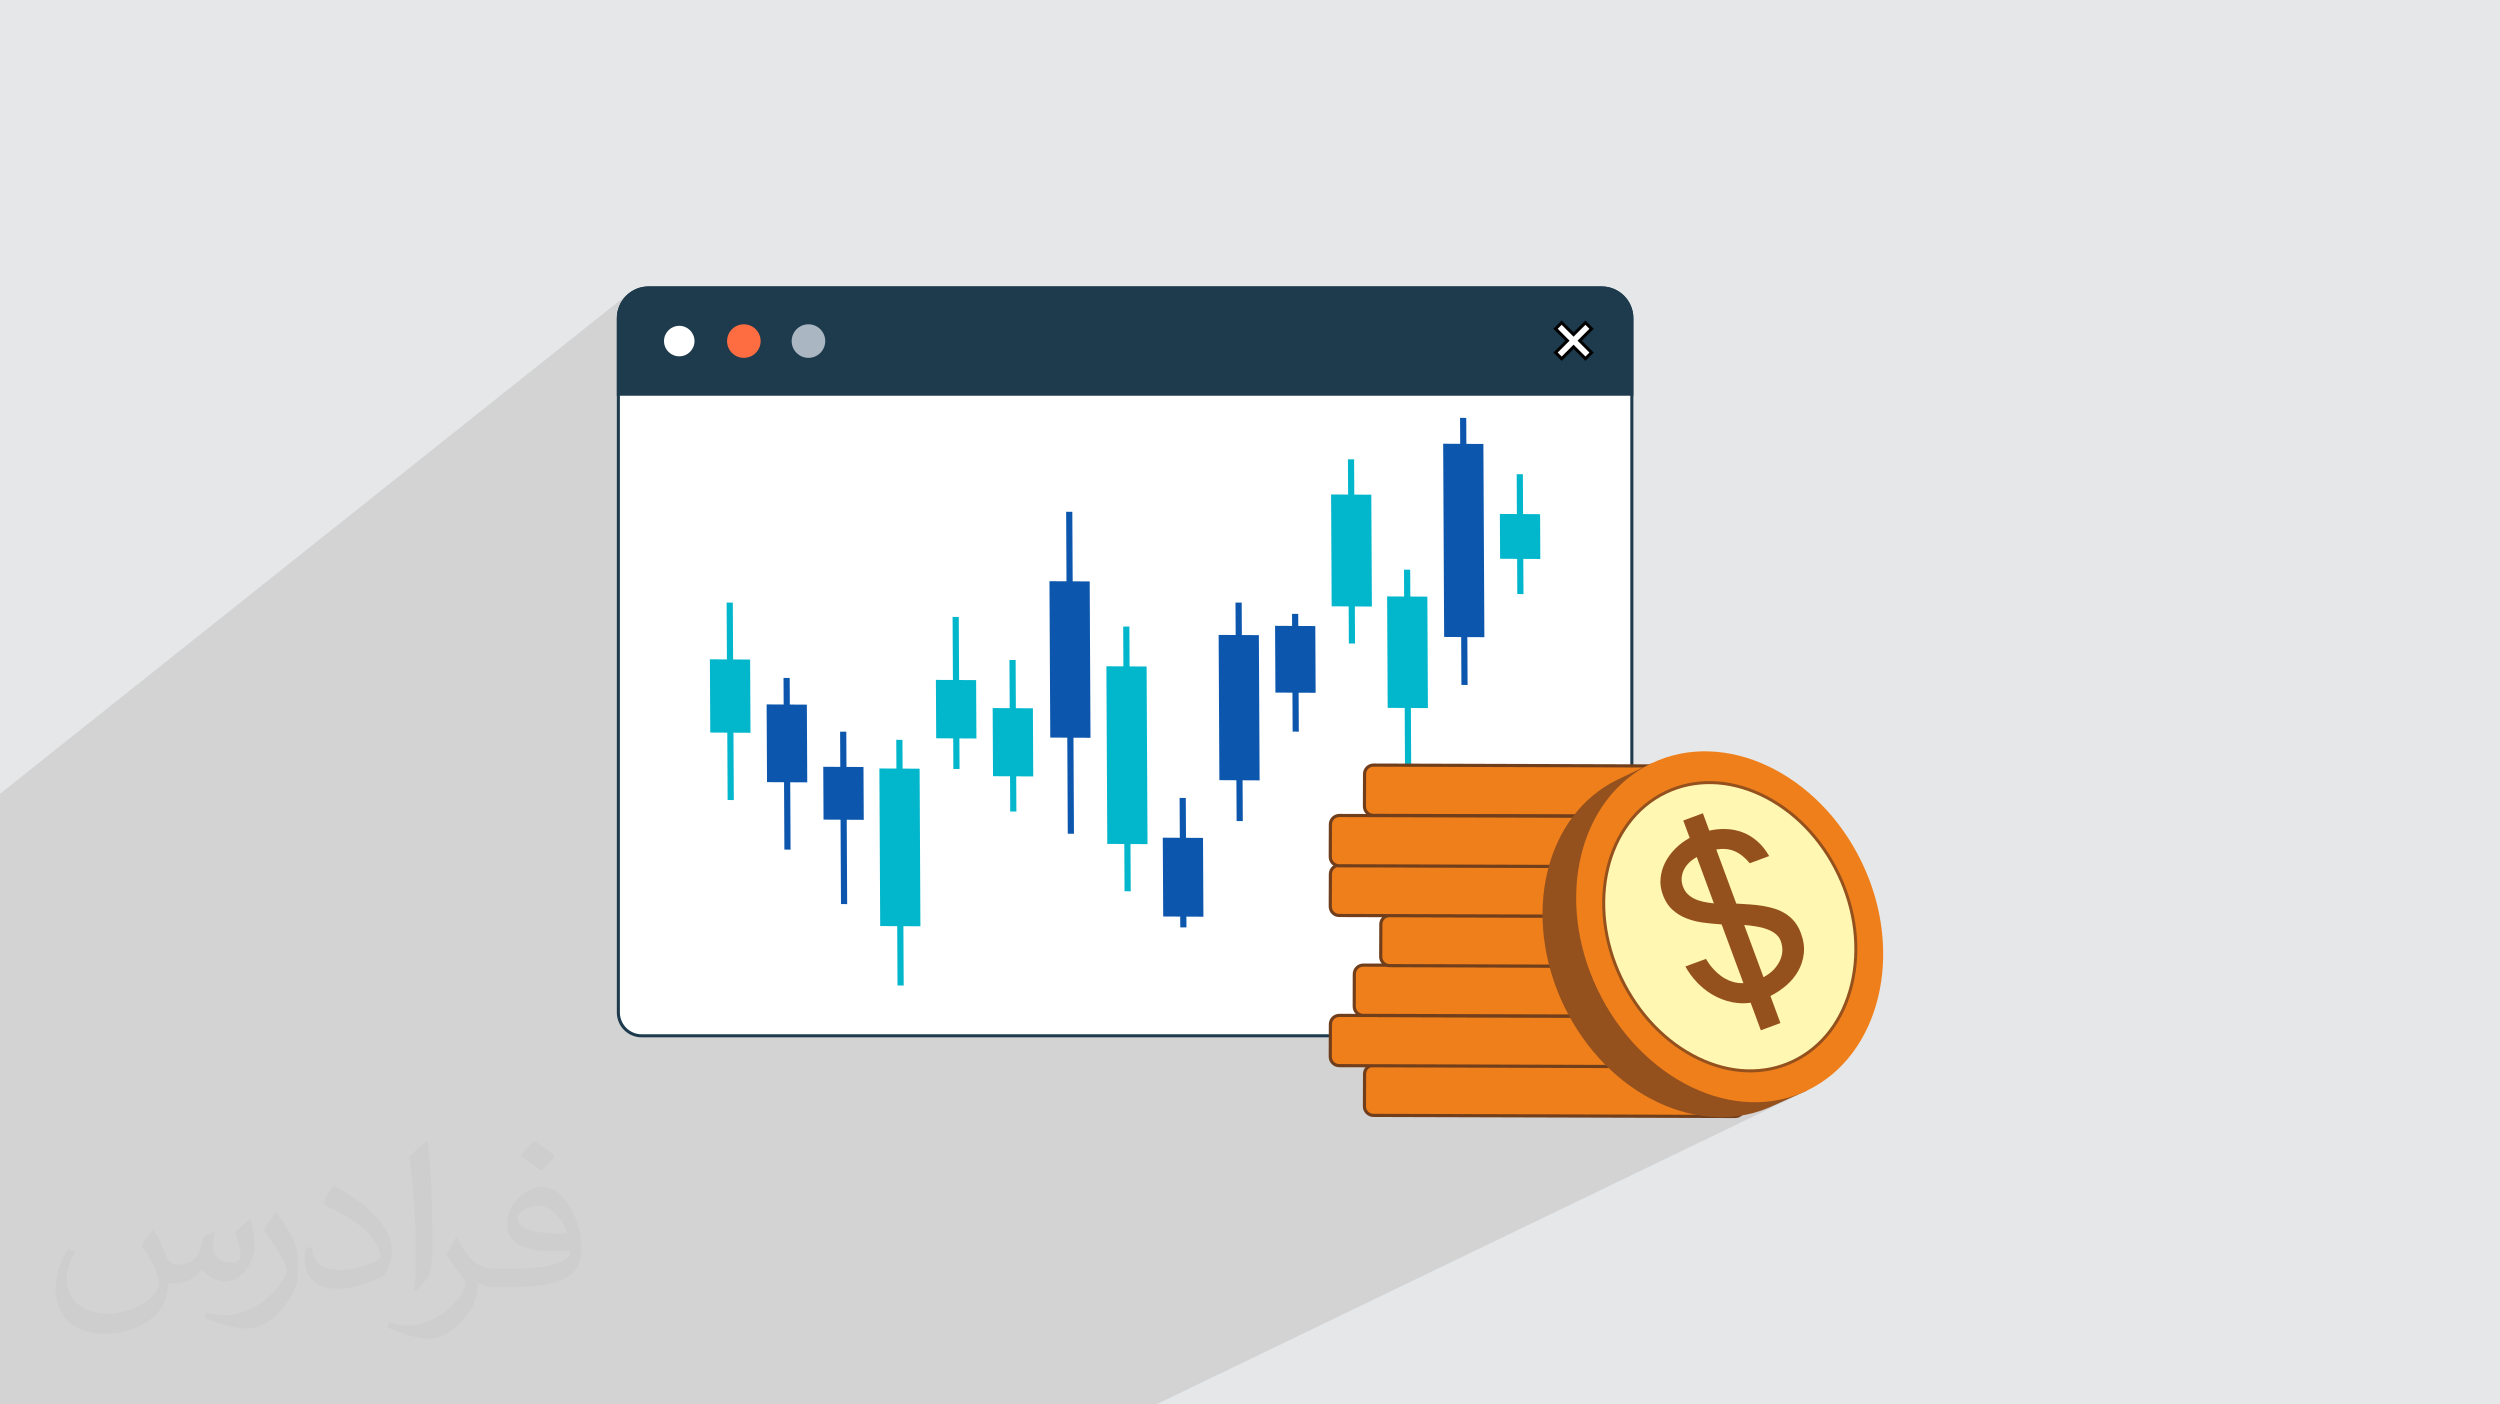 <?xml version="1.0" encoding="UTF-8"?>
<!DOCTYPE svg PUBLIC "-//W3C//DTD SVG 1.1//EN" "http://www.w3.org/Graphics/SVG/1.1/DTD/svg11.dtd">
<!-- Creator: CorelDRAW 2020 (64-Bit) -->
<svg xmlns="http://www.w3.org/2000/svg" xml:space="preserve" width="94.192mm" height="52.917mm" version="1.1" style="shape-rendering:geometricPrecision; text-rendering:geometricPrecision; image-rendering:optimizeQuality; fill-rule:evenodd; clip-rule:evenodd"
viewBox="0 0 9404.92 5283.66"
 xmlns:xlink="http://www.w3.org/1999/xlink"
 xmlns:xodm="http://www.corel.com/coreldraw/odm/2003">
 <defs>
  <style type="text/css">
   <![CDATA[
    .fil0 {fill:#E6E7E8}
    .fil13 {fill:#FFF7B2;fill-rule:nonzero}
    .fil10 {fill:#EF7F1A;fill-rule:nonzero}
    .fil12 {fill:#94511E;fill-rule:nonzero}
    .fil11 {fill:#713E1C;fill-rule:nonzero}
    .fil7 {fill:#010101;fill-rule:nonzero}
    .fil8 {fill:#02B7CC;fill-rule:nonzero}
    .fil9 {fill:#0C57AD;fill-rule:nonzero}
    .fil4 {fill:#1D3B4D;fill-rule:nonzero}
    .fil5 {fill:#AAB6C2;fill-rule:nonzero}
    .fil6 {fill:#FE6C42;fill-rule:nonzero}
    .fil3 {fill:white;fill-rule:nonzero}
    .fil2 {fill:#373435;fill-opacity:0.031}
    .fil1 {fill:#2B2A29;fill-opacity:0.102}
   ]]>
  </style>
 </defs>
 <g id="Layer_x0020_1">
  <polygon class="fil0" points="-0,0 9404.92,0 9404.92,5283.66 -0,5283.66 "/>
  <polygon class="fil1" points="4115.75,5283.66 4104.51,5283.66 4093.22,5283.66 4036.84,5283.66 3947.16,5283.66 3947.15,5283.66 3856.51,5283.66 3848.59,5283.66 3844.77,5283.66 3844.76,5283.66 3833.08,5283.66 3827.59,5283.66 3809.97,5283.66 3808.54,5283.66 3797.37,5283.66 3783.47,5283.66 3606.09,5283.66 3603.29,5283.66 3598.18,5283.66 3597.39,5283.66 3594.73,5283.66 3587.38,5283.66 3583.35,5283.66 3577.8,5283.66 3559.87,5283.66 3535.11,5283.66 3511.08,5283.66 3462.19,5283.66 3442.83,5283.66 3435.8,5283.66 3392.74,5283.66 3376.56,5283.66 3368.68,5283.66 3365.48,5283.66 3363.2,5283.66 3355.76,5283.66 3354.35,5283.66 3352.21,5283.66 3350.27,5283.66 3348.85,5283.66 3344.21,5283.66 3341.3,5283.66 3334.72,5283.66 3334.69,5283.66 3331.79,5283.66 3330.98,5283.66 3324.68,5283.66 3319.05,5283.66 3306.21,5283.66 3283.76,5283.66 3271.47,5283.66 3262.3,5283.66 3253.89,5283.66 3251.83,5283.66 3229.13,5283.66 3227.61,5283.66 3217.9,5283.66 3166.03,5283.66 3147.45,5283.66 3142.91,5283.66 3133.72,5283.66 3080.17,5283.66 3079.07,5283.66 3078.75,5283.66 3068.27,5283.66 3067.99,5283.66 3067.7,5283.66 3058.51,5283.66 3051.9,5283.66 3023.6,5283.66 3009.99,5283.66 3001.6,5283.66 2986.36,5283.66 2975.77,5283.66 2974.19,5283.66 2973.57,5283.66 2964.63,5283.66 2927.4,5283.66 2911.9,5283.66 2909.74,5283.66 2908.33,5283.66 2904.07,5283.66 2901.28,5283.66 2899.33,5283.66 2890.63,5283.66 2889.08,5283.66 2885.16,5283.66 2884.57,5283.66 2869.8,5283.66 2856.57,5283.66 2835.13,5283.66 2819.31,5283.66 2814.12,5283.66 2781.79,5283.66 2771.27,5283.66 2769.58,5283.66 2768.64,5283.66 2754.36,5283.66 2750.34,5283.66 2750.25,5283.66 2743.41,5283.66 2743.15,5283.66 2732.01,5283.66 2730.46,5283.66 2730.41,5283.66 2722,5283.66 2718.78,5283.66 2718.75,5283.66 2718.07,5283.66 2686.02,5283.66 2680.25,5283.66 2662.91,5283.66 2650.62,5283.66 2631.09,5283.66 2626.88,5283.66 2621.19,5283.66 2621.05,5283.66 2619.45,5283.66 2613.13,5283.66 2610.77,5283.66 2609.28,5283.66 2602.32,5283.66 2601.2,5283.66 2600.48,5283.66 2599.22,5283.66 2597.48,5283.66 2595.13,5283.66 2594.91,5283.66 2589.47,5283.66 2588.12,5283.66 2580.24,5283.66 2572.31,5283.66 2561.66,5283.66 2551.61,5283.66 2551.14,5283.66 2534.91,5283.66 2532.71,5283.66 2532.49,5283.66 2524.74,5283.66 2465.66,5283.66 2460.87,5283.66 2443.55,5283.66 2438.9,5283.66 2431.19,5283.66 2423.5,5283.66 2422.66,5283.66 2403.65,5283.66 2397.32,5283.66 2387.1,5283.66 2379.86,5283.66 2365.81,5283.66 2363.8,5283.66 2355.41,5283.66 2341.56,5283.66 2339.53,5283.66 2336.27,5283.66 2335.91,5283.66 2329.05,5283.66 2325.61,5283.66 2324.63,5283.66 2320.85,5283.66 2320.53,5283.66 2318.1,5283.66 2300.67,5283.66 2288.55,5283.66 2213.78,5283.66 2212.31,5283.66 2212.23,5283.66 2212.1,5283.66 2203.6,5283.66 2199.83,5283.66 2195.37,5283.66 2192.77,5283.66 2185.68,5283.66 2145.98,5283.66 2135.79,5283.66 2129.57,5283.66 2121.3,5283.66 2119.52,5283.66 2117.98,5283.66 2110.81,5283.66 2107.94,5283.66 2100.47,5283.66 2001.7,5283.66 1965.98,5283.66 1945.58,5283.66 1935.64,5283.66 1932.33,5283.66 1921.48,5283.66 1918.41,5283.66 1913.61,5283.66 1911.31,5283.66 1901.1,5283.66 1829.2,5283.66 1770.08,5283.66 1752.45,5283.66 1688.96,5283.66 1679.08,5283.66 1570.08,5283.66 1513.1,5283.66 1503.25,5283.66 1498.71,5283.66 1490.19,5283.66 1489.41,5283.66 1487.69,5283.66 1482.18,5283.66 1481.74,5283.66 1480.34,5283.66 1475.43,5283.66 1470.61,5283.66 1420.01,5283.66 1410.25,5283.66 1350.04,5283.66 1345.03,5283.66 1335.83,5283.66 1316.27,5283.66 1291.46,5283.66 1249.89,5283.66 1240.2,5283.66 1228.11,5283.66 1220.54,5283.66 1218.55,5283.66 1209.52,5283.66 984.44,5283.66 963.68,5283.66 936.97,5283.66 929.35,5283.66 877.24,5283.66 858.32,5283.66 806.19,5283.66 792.64,5283.66 768.86,5283.66 765.74,5283.66 740.39,5283.66 649.84,5283.66 517.35,5283.66 512.01,5283.66 458.28,5283.66 428.64,5283.66 197.6,5283.66 181.62,5283.66 171.86,5283.66 -0,5283.66 -0,5282.85 -0,5276.59 -0,5165.25 -0,5131.54 -0,5118.84 -0,5112.26 -0,5085.36 -0,5073.14 -0,5039.32 -0,5003.33 -0,4998.05 -0,4985.69 -0,4969.01 -0,4956.47 -0,4937.5 -0,4921.79 -0,4902.53 -0,4860.64 -0,4847.99 -0,4841.51 -0,4696.31 -0,4665.52 -0,4660.39 -0,4647.29 -0,4629.04 -0,4611 -0,4577.64 -0,4564.4 -0,4435.38 -0,4398.06 -0,4384.4 -0,4346.62 -0,4218.68 -0,4204.76 -0,4019.29 -0,3694.97 -0,3640.53 -0,3627.65 -0,3536.51 -0,3510.74 -0,3489.09 -0,3475.71 -0,3382.64 -0,3356.78 -0,3327.07 -0,3314.44 -0,3285.91 -0,3228.09 -0,3204.49 -0,3043.48 -0,3035.63 -0,3035.56 -0,3019.33 -0,2999.2 -0,2992.59 -0,2986.24 -0,2986.18 2363.88,1104.78 2363.25,1105.36 2363.92,1104.82 2355.44,1112.53 2347.75,1121 2340.88,1130.2 2340.45,1130.9 2367.62,1109.29 2376.35,1102.74 2385.71,1097.04 2395.63,1092.25 2406.06,1088.42 2416.92,1085.62 2428.18,1083.89 2439.77,1083.3 6025.3,1083.3 6036.9,1083.89 6048.17,1085.61 6059.06,1088.41 6069.5,1092.24 6079.44,1097.02 6088.8,1102.72 6097.56,1109.26 6105.64,1116.59 6112.98,1124.66 6119.54,1133.4 6125.24,1142.76 6130.03,1152.68 6133.85,1163.11 6136.66,1173.98 6138.39,1185.24 6138.98,1196.83 6138.98,1488.7 6144.67,1488.7 6138.98,1492.27 6138.98,2881.22 6411.57,2882.07 6528.05,2882.35 6528.06,2882.35 6534.85,2883.08 6541.16,2885.08 6546.86,2888.22 6551.82,2892.34 6555.91,2897.34 6559,2903.07 6560.95,2909.41 6561.63,2916.21 6561.48,2958.86 6569.48,2961.39 6581.23,2965.43 6592.97,2969.79 6604.68,2974.49 6616.38,2979.51 6628.06,2984.85 6651.06,2996.4 6673.58,3009.05 6695.56,3022.79 6717.01,3037.57 6737.87,3053.36 6758.13,3070.14 6777.75,3087.89 6796.7,3106.57 6814.97,3126.14 6832.53,3146.6 6849.32,3167.88 6865.36,3190 6880.58,3212.9 6894.97,3236.55 6908.51,3260.93 6921.16,3286.02 6927.12,3298.76 6932.8,3311.57 6938.21,3324.46 6943.33,3337.4 6948.17,3350.41 6952.73,3363.47 6957.03,3376.57 6961.03,3389.73 6964.76,3402.92 6968.2,3416.14 6971.36,3429.39 6974.23,3442.67 6976.83,3455.96 6979.13,3469.27 6981.16,3482.58 6982.9,3495.9 6984.36,3509.22 6985.52,3522.53 6986.4,3535.83 6986.99,3549.11 6987.29,3562.37 6987.31,3575.6 6987.03,3588.8 6986.47,3601.97 6985.61,3615.09 6984.47,3628.16 6983.03,3641.18 6981.3,3654.15 6979.27,3667.05 6976.96,3679.88 6974.34,3692.65 6971.44,3705.33 6964.77,3730.29 6957.04,3754.5 6948.26,3777.9 6938.47,3800.49 6927.67,3822.21 6915.89,3843.07 6903.16,3863.03 6889.49,3882.05 6874.89,3900.12 6859.42,3917.18 6843.06,3933.24 6825.86,3948.24 6807.81,3962.18 6788.97,3975.01 6769.34,3986.72 6748.94,3997.27 6561.47,4088.86 6561.27,4144.83 6582.15,4146.26 6609.89,4146.57 6637.54,4145.28 6665.02,4142.36 6692.3,4137.78 6719.32,4131.52 6746.04,4123.54 6772.41,4113.83 6798.38,4102.37 4349.2,5283.66 4341.55,5283.66 4307.5,5283.66 4299.5,5283.66 4295.36,5283.66 4283.08,5283.66 4277.46,5283.66 4256.9,5283.66 "/>
  <path class="fil2" d="M578.49 4627.69c17.95,27.21 29.6,53.36 40.96,82.43 8.45,16.91 12.93,48.09 52.57,48.09 11.61,0 28.28,-3.42 43.06,-11.61 16.63,-8.73 29.32,-21.94 35.94,-42l15.85 -53.36 38.57 -19.02 2.64 2.64c-5.27,20.09 -6.59,39.36 -6.59,54.43 0,44.63 38.57,61.56 69.22,61.56 17.95,0 34.09,-8.73 34.09,-25.11 0,-21.13 -8.98,-57.06 -20.62,-89.29 17.95,-17.95 35.94,-35.94 56.53,-50.47l3.17 1.6c8.98,38.04 14,75.56 14,100.66 0,24.57 -10.83,51.79 -19.81,69.49 -18.49,34.87 -51.25,62.62 -90.87,62.62 -30.1,0 -63.65,-15.07 -86.66,-43.06l-1.32 0c-21.66,26.96 -55.22,51.25 -108.86,51.25l-16.63 0c-2.64,35.41 -10.29,60.49 -21.94,82.95 -31.95,62.34 -126.81,106.47 -216.1,106.47 -124.17,0 -186.51,-71.59 -186.51,-166.96 0,-58.91 19.27,-113.6 48.88,-152.42l24.29 10.04c-18.49,35.41 -30.91,68.68 -30.91,101.45 0,89.29 72.66,131.83 156.4,131.83 77.68,0 173.83,-49.41 191.28,-106.72 -6.59,-62.62 -30.1,-91.93 -66.04,-148.99 10.83,-19.02 24.83,-38.04 42.28,-58.38l3.17 0 0 0 0 0 -0.02 -0.09zm1432.13 -336.04c26.15,16.39 51.79,35.66 76.87,57.85 -14,19.81 -31.45,37.79 -53.11,53.64 -25.11,-20.34 -50.19,-37.79 -75.84,-56.27 17.42,-19.55 34.62,-38.29 52.04,-55.22l0 0 0 0 0 0 0 0 0 0 0.03 0zm13.47 244.11c-42.28,0 -76.87,27.75 -76.87,48.34 0,44.13 84.53,57.85 185.72,57.31 -12.68,-51.79 -57.06,-105.68 -108.86,-105.68l0.01 0.03zm-94.86 236.19c54.96,0 103.04,-1.6 139.74,-10.83 40.96,-10.29 75.56,-30.91 75.56,-45.17 0,-3.7 0,-8.19 -1.32,-11.89 -22.98,2.11 -49.41,2.11 -72.38,2.11 -74.49,0 -131.55,-16.91 -154.02,-58.66 -5.55,-11.61 -9.51,-24.57 -9.51,-39.36 0,-40.43 17.42,-79.79 48.09,-107 25.61,-22.45 53.89,-36.44 82.67,-36.44 52.04,0 93.51,41.75 122.57,107.54 15.85,35.94 26.68,77.4 26.68,129.72 0,34.87 -9.51,64.19 -31.17,85.85 -40.43,39.11 -114.92,53.89 -229.04,53.89l-51.79 0 0 0 -13.47 0c-28.28,0 -48.62,-5.02 -64.72,-17.42l-2.64 0c0.79,6.59 1.32,12.93 1.32,19.02 0,25.61 -8.45,58.38 -25.61,84.53 -50.72,75.3 -105.68,108.04 -153.24,108.04 -48.09,0 -107,-18.49 -160.11,-42.54l9.51 -18.49c17.17,7.13 40.96,11.89 73.7,11.89 85.85,0 198.66,-82.43 212.66,-163 -3.17,-6.59 -8.98,-15.32 -17.17,-24.57 -25.11,-29.85 -40.96,-54.68 -55.75,-80.83 12.68,-25.11 24.29,-45.17 35.13,-63.4l4.49 -0.53c36.72,74.77 69.99,117.55 144.23,117.55l11.61 0 0 0 53.89 0 0 0 0 0 0 0 0 0 0 0 0.09 0.01zm-371.98 79c6.34,-34.34 6.87,-72.91 6.87,-108.86l0 -53.36c0,-99.6 -12.68,-244.36 -22.98,-338.68 17.95,-19.27 43.06,-42 62.87,-57.31l5.81 1.6c13.47,118.62 16.63,256 16.63,383.06 0,33.3 -1.32,65.79 -4.49,89.55 -1.85,30.1 -19.27,52.83 -56.53,87.7l-8.19 -3.7zm-382.8 -157.19c1.85,46.77 24.83,83.49 105.15,83.49 49.93,0 92.19,-12.93 138.96,-35.13 8.45,-3.7 12.93,-8.73 12.93,-12.93 0,-29.32 -22.45,-68.15 -60.23,-103.55 -36.72,-33.3 -85.34,-62.62 -130.76,-82.18 -15.6,-6.59 -20.62,-13.47 -20.62,-20.09 0,-13.47 17.95,-41.75 32.77,-62.09l5.02 -0.53c52.04,27.21 110.17,67.64 153.24,112.53 39.11,41.47 63.4,83.49 63.4,129.19 0,33.81 -10.29,65.51 -26.96,95.11 -57.06,28.79 -117.83,50.72 -178.06,50.72 -73.17,0 -123.1,-34.34 -123.1,-114.92 0,-8.73 0,-22.19 3.17,-39.64l25.11 0 0 0 0 0 0 0 0 0 0 0 -0.02 0zm-132.37 -132.9l45.45 73.45c16.63,27.21 32.23,56.81 32.23,103.55l0 59.7c0,48.34 -30.91,100.13 -80.83,151.38 -39.11,34.62 -73.7,49.41 -105.68,49.41 -47.55,0 -101.98,-14.79 -164.85,-41.75l7.13 -18.49c19.81,5.27 42.79,9.77 71.06,9.77 90.36,-0.53 182.8,-66.57 225.08,-147.15 5.02,-9.26 6.87,-17.95 6.87,-24.04 0,-9.26 -5.02,-19.55 -8.98,-28.79 -22.98,-43.31 -48.62,-82.95 -76.87,-119.68 14.79,-23.25 29.6,-45.7 45.7,-67.9l3.7 0.53 0 0 0 0 0 0 0 0 0 0 -0.02 0.01z"/>
  <g id="_3018851897760">
   <path class="fil3" d="M6025.3 1083.3l-3585.53 0c-62.58,0 -113.51,50.99 -113.51,113.68l0 2611.93c0,48.41 39.31,87.78 87.65,87.78l3637.26 0c48.41,0 87.81,-39.37 87.81,-87.78l0 -2612.08c0,-62.6 -51.01,-113.53 -113.68,-113.53z"/>
   <path class="fil4" d="M6133.2 3808.91c0,45.22 -36.81,82.02 -82.05,82.02l-3637.24 0c-45.17,0 -81.89,-36.79 -81.89,-82.02l0 -2611.96c0,-59.48 48.33,-107.89 107.74,-107.89l3585.53 0c59.5,0 107.91,48.35 107.91,107.75l0 2612.1zm-107.91 -2731.35l-3585.53 0c-65.82,0 -119.28,53.45 -119.28,119.4l0 2611.96c0,51.61 41.8,93.55 93.43,93.55l3637.24 0c51.63,0 93.56,-41.94 93.56,-93.55l0 -2612.1c0,-65.81 -53.45,-119.26 -119.42,-119.26z"/>
   <path class="fil4" d="M6025.3 1077.52l-3585.47 0c-65.94,0 -119.39,53.45 -119.39,119.39l0 291.79 3824.23 0 0 -291.79c0,-65.94 -53.45,-119.39 -119.37,-119.39z"/>
   <path class="fil5" d="M3041.34 1219.97c-34.87,0 -63.14,28.28 -63.14,63.13 0,34.89 28.28,63.14 63.14,63.14 34.88,0 63.17,-28.26 63.17,-63.14 0,-34.86 -28.3,-63.13 -63.17,-63.13z"/>
   <path class="fil6" d="M2798.34 1219.97c-34.89,0 -63.18,28.28 -63.18,63.13 0,34.89 28.3,63.14 63.18,63.14 34.89,0 63.15,-28.26 63.15,-63.14 0,-34.86 -28.27,-63.13 -63.15,-63.13z"/>
   <path class="fil3" d="M2555.33 1225.72c-31.65,0 -57.39,25.73 -57.39,57.38 0,31.65 25.74,57.4 57.39,57.4 31.65,0 57.4,-25.75 57.4,-57.4 0,-31.65 -25.75,-57.38 -57.4,-57.38z"/>
   <polygon class="fil3" points="5964.32,1213.84 5919.67,1258.49 5875.02,1213.84 5851.9,1236.96 5896.55,1281.61 5851.9,1326.26 5875.02,1349.38 5919.67,1304.7 5964.32,1349.38 5987.44,1326.26 5942.75,1281.61 5987.44,1236.96 "/>
   <path class="fil7" d="M5942.75 1289.75l36.52 36.51 -14.96 14.95 -36.51 -36.51 -8.14 -8.12 -8.14 8.12 -36.53 36.53 -14.95 -14.97 36.5 -36.51 8.15 -8.15 -8.15 -8.14 -36.5 -36.51 14.95 -14.97 36.53 36.5 8.14 8.15 8.14 -8.15 36.51 -36.5 14.96 14.97 -36.52 36.51 -8.11 8.14 8.11 8.15zm21.58 -84.05l-44.65 44.65 -44.67 -44.65 -31.23 31.25 44.65 44.65 -44.65 44.66 31.23 31.26 44.67 -44.67 44.65 44.67 31.23 -31.26 -44.63 -44.66 44.63 -44.65 -31.23 -31.25z"/>
   <g>
    <polygon class="fil8" points="2821.92,2481.19 2757.94,2480.82 2756.84,2266.94 2733.55,2266.81 2734.63,2480.71 2670.61,2480.3 2671.99,2755.82 2736.02,2756.21 2737.33,3009.64 2760.59,3009.77 2759.3,2756.35 2823.33,2756.72 "/>
    <polygon class="fil9" points="3035.36,2650.82 2971.32,2650.45 2970.83,2550.49 2947.57,2550.34 2948.08,2650.33 2884.02,2649.95 2885.52,2942.38 2949.55,2942.76 2950.84,3196.19 2974.09,3196.32 2972.82,2942.91 3036.85,2943.26 "/>
    <polygon class="fil9" points="3248.4,2885.43 3184.38,2885.05 3183.71,2752.52 3160.45,2752.42 3161.09,2884.93 3097.07,2884.54 3098.1,3083.34 3162.12,3083.71 3163.73,3401.09 3187.02,3401.22 3185.39,3083.86 3249.43,3084.22 "/>
    <polygon class="fil8" points="3459.56,2891.78 3395.54,2891.41 3394.99,2783.31 3371.72,2783.15 3372.26,2891.28 3308.23,2890.9 3311.23,3483.79 3375.26,3484.15 3376.38,3707.36 3399.69,3707.49 3398.54,3484.3 3462.57,3484.68 "/>
    <polygon class="fil8" points="3672.12,2558.54 3608.1,2558.17 3606.89,2321.01 3583.61,2320.88 3584.83,2558.04 3520.79,2557.66 3521.91,2777.39 3585.95,2777.76 3586.52,2892.83 3609.81,2892.98 3609.2,2777.89 3673.24,2778.25 "/>
    <polygon class="fil8" points="3885.72,2664.6 3821.66,2664.21 3820.76,2482.83 3797.49,2482.71 3798.42,2664.09 3734.38,2663.7 3735.68,2920.04 3799.71,2920.39 3800.41,3052.95 3823.65,3053.07 3822.99,2920.55 3887.01,2920.93 "/>
    <polygon class="fil9" points="4099.41,2187.3 4035.38,2186.91 4034.05,1925.37 4010.78,1925.22 4012.11,2186.79 3948.06,2186.4 3951.05,2774.7 4015.09,2775.06 4016.9,3136.37 4040.19,3136.53 4038.38,2775.19 4102.4,2775.56 "/>
    <polygon class="fil8" points="4249.48,2506.97 4248.72,2356.99 4225.42,2356.87 4226.19,2506.82 4162.19,2506.47 4165.55,3174.72 4229.6,3175.09 4230.49,3352.95 4253.76,3353.1 4252.85,3175.22 4316.89,3175.61 4313.5,2507.35 "/>
    <polygon class="fil9" points="4525.69,3152.18 4461.67,3151.8 4460.89,3001.84 4437.63,3001.72 4438.4,3151.68 4374.36,3151.3 4375.89,3447.81 4439.88,3448.18 4440.1,3488.81 4463.38,3488.95 4463.17,3448.31 4527.21,3448.68 "/>
    <polygon class="fil9" points="4735.82,2389.36 4671.84,2388.99 4671.2,2266.94 4647.91,2266.81 4648.53,2388.86 4584.49,2388.47 4587.27,2934.89 4651.29,2935.27 4652.08,3088.71 4675.37,3088.84 4674.56,2935.4 4738.61,2935.78 "/>
    <polygon class="fil9" points="4948.12,2355.19 4884.09,2354.83 4883.87,2309.47 4860.59,2309.34 4860.82,2354.7 4796.78,2354.3 4798.07,2605.42 4862.09,2605.79 4862.84,2752.28 4886.1,2752.43 4885.36,2605.92 4949.39,2606.28 "/>
    <polygon class="fil8" points="5158.81,1861.01 5094.79,1860.62 5094.13,1728.1 5070.87,1727.95 5071.51,1860.5 5007.5,1860.11 5009.63,2280.92 5073.63,2281.29 5074.36,2420.82 5097.62,2420.95 5096.93,2281.45 5160.96,2281.81 "/>
    <polygon class="fil8" points="5369.63,2244.57 5305.61,2244.19 5305.07,2143.06 5281.82,2142.93 5282.31,2244.06 5218.29,2243.68 5220.41,2662.91 5284.45,2663.28 5286.32,3036.25 5309.6,3036.4 5307.71,2663.43 5371.75,2663.8 "/>
    <polygon class="fil9" points="5580.48,1670.19 5516.46,1669.83 5515.95,1572.17 5492.66,1572.04 5493.18,1669.7 5429.14,1669.29 5432.83,2396.2 5496.86,2396.59 5497.77,2576.73 5521.03,2576.86 5520.13,2396.72 5584.18,2397.1 "/>
    <polygon class="fil8" points="5793.79,1934.32 5729.77,1933.93 5729,1784 5705.73,1783.85 5706.48,1933.8 5642.44,1933.42 5643.29,2102 5707.34,2102.39 5708,2234.91 5731.28,2235.04 5730.6,2102.52 5794.63,2102.89 "/>
   </g>
   <polygon class="fil8" points="6076.21,3485.68 5998.88,3485.24 5998.14,3333.65 5970.02,3333.49 5970.82,3485.08 5893.49,3484.62 5893.97,3578.66 5971.25,3579.1 5972.69,3859.83 6000.81,3860.01 5999.37,3579.28 6076.67,3579.73 "/>
   <polygon class="fil5" points="6331.91,3301.9 6254.59,3301.44 6254.33,3248.13 6226.24,3247.96 6226.52,3301.29 6149.2,3300.83 6150.38,3531.02 6227.67,3531.49 6228.75,3742 6256.84,3742.18 6255.77,3531.67 6333.07,3532.11 "/>
   <path class="fil10" d="M6528.05 4010.99l-116.47 -0.31 -1000.69 -3.1 -243.72 -0.76c-4.45,0 -8.59,0.91 -12.42,2.37 -12.41,5.04 -21.28,17.02 -21.28,31.21l-0.43 121.8c0,18.61 15.07,33.7 33.55,33.84l241.08 0.72 1119.8 3.41c18.63,0 33.72,-14.91 33.72,-33.53l0.44 -121.81c0,-18.62 -14.95,-33.71 -33.57,-33.85l-0.01 0z"/>
   <path class="fil11" d="M6555.2 4166.59c0,15.23 -12.43,27.59 -27.72,27.59l-1360.93 -4.12c-15.18,-0.11 -27.53,-12.59 -27.58,-27.86l0.49 -121.8c0,-11.24 6.87,-21.33 17.52,-25.65 3.27,-1.25 6.73,-1.95 10.18,-1.95l1360.88 4.17c15.23,0.12 27.59,12.61 27.59,27.85l-0.44 121.77zm-27.08 -161.59l-1360.95 -4.13c-4.94,0 -9.83,0.93 -14.59,2.77 -15.27,6.19 -25.1,20.58 -25.1,36.76l-0.44 121.8c0,21.8 17.72,39.63 39.49,39.84l1360.94 4.11c21.89,0 39.66,-17.76 39.66,-39.51l0.43 -121.81c0,-21.8 -17.66,-39.69 -39.44,-39.83z"/>
   <path class="fil10" d="M6399.32 3823.99l-904.03 -2.8 -456.74 -1.33c-18.59,-0.15 -33.69,14.95 -33.69,33.55l-0.46 121.83c0,18.57 14.98,33.7 33.55,33.7l116.8 0.25 251.69 0.88 992.44 3.15c4.55,0 8.83,-0.93 12.69,-2.54 12.29,-5.01 21.01,-16.95 21.01,-31.03l0.27 -121.96c0.17,-18.48 -14.9,-33.7 -33.53,-33.7z"/>
   <path class="fil11" d="M6426.59 3979.64c0,11.2 -6.78,21.22 -17.29,25.54 -3.25,1.33 -6.73,2.05 -10.41,2.05l-1360.88 -4.27c-15.24,0 -27.59,-12.44 -27.59,-27.72l0.44 -121.78c0,-7.48 2.9,-14.44 8.16,-19.68 5.14,-5.11 12,-7.94 19.3,-7.94l0.21 0 1360.75 4.12c7.46,0 14.4,2.95 19.62,8.22 5.24,5.24 8.06,12.17 7.98,19.47l-0.28 121.99zm-27.28 -161.6l-1360.72 -4.18c-10.11,-0.01 -20.52,3.98 -28.03,11.43 -7.54,7.49 -11.69,17.5 -11.69,28.12l-0.44 121.78c0,21.9 17.77,39.68 39.52,39.68l1360.88 4.3c5.36,0 10.43,-1 15.07,-2.99 14.94,-6.1 24.61,-20.45 24.61,-36.49l0.34 -121.96c0.08,-10.51 -3.96,-20.48 -11.41,-27.99 -7.49,-7.53 -17.5,-11.7 -28.13,-11.7z"/>
   <path class="fil10" d="M6500.25 3636.74c-3.37,-1.2 -6.94,-1.95 -10.77,-1.95l-804.24 -2.51 -468.23 -1.33 -88.25 -0.28c-18.64,0 -33.71,14.91 -33.86,33.54l-0.32 121.78c-0.12,18.63 14.94,33.71 33.56,33.86l367.47 1.21c0.13,-0.19 0.13,0 0.13,0l993.14 2.91c18.64,0 33.69,-14.89 33.84,-33.52l0.34 -121.8c0.12,-14.8 -9.48,-27.36 -22.81,-31.91z"/>
   <path class="fil11" d="M6516.74 3790.44c-0.08,15.19 -12.62,27.59 -27.86,27.59l-991.78 -2.98 -2.53 -1.09 -1.26 1.09 -365.18 -1.17c-15.29,-0.13 -27.71,-12.62 -27.58,-27.85l0.25 -121.83c0.19,-15.17 12.67,-27.59 27.92,-27.59l1360.73 4.15c2.9,0 5.76,0.53 8.87,1.59 11.32,3.93 18.84,14.43 18.72,26.25l-0.31 121.83zm-14.57 -159.36c-4.32,-1.51 -8.46,-2.26 -12.71,-2.26l-1360.73 -4.14c-21.8,0 -39.63,17.73 -39.84,39.45l-0.28 121.86c-0.08,10.6 3.97,20.55 11.46,28.08 7.45,7.49 17.4,11.68 28.02,11.79l1360.79 4.11c21.79,0 39.67,-17.72 39.84,-39.48l0.31 -121.83c0.14,-16.88 -10.63,-32.04 -26.86,-37.58z"/>
   <path class="fil10" d="M6528.05 2882.35l-116.47 -0.28 -1000.69 -3.11 -243.72 -0.73c-4.45,0 -8.59,0.87 -12.42,2.38 -12.41,4.99 -21.28,16.96 -21.28,31.16l-0.43 121.83c0,18.58 15.07,33.68 33.55,33.81l241.08 0.76 1119.8 3.41c18.63,0 33.72,-14.96 33.72,-33.58l0.44 -121.8c0,-18.63 -14.95,-33.71 -33.57,-33.86l-0.01 0z"/>
   <path class="fil11" d="M6555.2 3037.99c0,15.22 -12.43,27.59 -27.72,27.59l-1360.93 -4.11c-15.18,-0.11 -27.53,-12.65 -27.58,-27.88l0.49 -121.78c0,-11.31 6.87,-21.35 17.52,-25.67 3.27,-1.25 6.73,-1.94 10.18,-1.94l1360.88 4.11c15.23,0.13 27.59,12.67 27.59,27.9l-0.44 121.78zm-27.08 -161.59l-1360.95 -4.17c-4.94,0 -9.83,0.94 -14.59,2.78 -15.27,6.18 -25.1,20.61 -25.1,36.75l-0.44 121.83c0,21.78 17.72,39.63 39.49,39.79l1360.94 4.17c21.89,0 39.66,-17.76 39.66,-39.56l0.43 -121.78c0,-21.78 -17.66,-39.66 -39.44,-39.81z"/>
   <path class="fil10" d="M6589.25 3447.85l-183.02 -0.61 -824.93 -2.53c0,0.16 -0.15,0 -0.15,0l-352.79 -1.04c-2.54,0 -5.04,0.32 -7.43,0.91 -14.89,3.27 -26.32,16.69 -26.32,32.68l-0.44 121.77c0,14.81 9.5,27.36 22.8,31.92 3.37,1.2 7.12,1.79 10.8,1.79l454.78 1.45 817.69 2.56 88.41 0.27c18.62,0 33.7,-14.89 33.7,-33.53l0.44 -121.95c0,-18.47 -14.93,-33.69 -33.55,-33.69l0.01 0z"/>
   <path class="fil11" d="M6616.37 3603.43c0,15.24 -12.41,27.59 -27.72,27.59l-1360.88 -4.26c-3.1,0 -6.11,-0.52 -8.85,-1.45 -11.22,-3.88 -18.73,-14.43 -18.73,-26.28l0.44 -121.77c0,-12.84 9.06,-24.13 21.59,-26.85 2.1,-0.53 4.09,-0.76 6.14,-0.76l350.34 1.05 1.07 1.04 2.8 -1.04 1006.68 3.08c15.23,0 27.62,12.45 27.62,27.76l-0.49 121.9zm-27.13 -161.59l-1013.9 -3.12 -346.98 -1.06c-3.04,0 -6.01,0.42 -8.83,1.07 -17.81,3.9 -30.86,20.07 -30.86,38.52l-0.43 121.77c0,16.97 10.74,32.07 26.76,37.59 3.92,1.34 8.37,2.06 12.78,2.06l1360.88 4.32c21.88,0 39.7,-17.7 39.7,-39.52l0.44 -121.95c0,-21.88 -17.74,-39.69 -39.55,-39.69l-0.01 0z"/>
   <path class="fil10" d="M6407.29 3260.1c-2.52,-0.73 -5.15,-1.06 -7.96,-1.06l-776.17 -2.34 -584.61 -1.79c-2.94,0 -5.75,0.31 -8.57,1.02 -14.45,3.69 -25.12,16.87 -25.12,32.53l-0.44 121.83c0,18.6 14.95,33.7 33.55,33.7l182.97 0.59 358.61 1.02 819.35 2.52c2.49,0 4.99,-0.29 7.37,-0.88 14.95,-3.25 26.14,-16.72 26.31,-32.52l0.27 -121.93c0.18,-15.82 -10.77,-29.15 -25.55,-32.69z"/>
   <path class="fil11" d="M6426.59 3414.71c-0.13,12.78 -9.19,23.97 -21.6,26.69 -2.07,0.5 -4.09,0.73 -6.11,0.73l-1360.88 -4.11c-15.24,0 -27.59,-12.46 -27.59,-27.71l0.44 -121.78c0,-12.66 8.47,-23.64 20.6,-26.76 2.23,-0.57 4.45,-0.85 7.1,-0.85l1360.72 4.11c2.51,0 4.58,0.28 6.34,0.8 12.78,3.11 21.42,14.12 21.26,26.88l-0.28 122zm-17.89 -160.42c-2.65,-0.77 -5.77,-1.19 -9.39,-1.19l-1360.72 -4.16c-3.74,0 -7.01,0.44 -10.16,1.29 -17.34,4.42 -29.56,20.16 -29.56,38.25l-0.44 121.83c0,21.88 17.77,39.69 39.52,39.69l1360.88 4.11c3.07,0 6.03,-0.36 8.88,-1.07 17.6,-3.84 30.65,-19.93 30.8,-38.25l0.34 -121.99c0.18,-18.37 -12.21,-34.19 -30.15,-38.51z"/>
   <path class="fil10" d="M6399.32 3072.08l-145.3 -0.43 -465.3 -1.47 -750.17 -2.38c-1.75,0 -3.5,0.15 -5.15,0.44 -16.13,2.54 -28.54,16.41 -28.54,33.08l-0.46 121.97c0,15.81 10.79,29.14 25.59,32.66 2.5,0.75 5.19,1.03 7.96,1.03l581.24 1.81 779.69 2.38c2.94,0 5.75,-0.33 8.39,-1.06 14.52,-3.71 25.16,-16.82 25.31,-32.54l0.27 -121.79c0.17,-18.62 -14.9,-33.7 -33.53,-33.7z"/>
   <path class="fil11" d="M6426.59 3227.57c-0.13,12.65 -8.68,23.68 -20.77,26.72 -2.1,0.59 -4.32,0.88 -6.94,0.88l-1360.88 -4.12c-2.46,0 -4.53,-0.28 -6.34,-0.81 -12.63,-3.04 -21.25,-14.09 -21.25,-26.91l0.44 -121.93c0,-13.46 10.09,-25.16 23.45,-27.24 1.46,-0.25 2.85,-0.38 4.24,-0.38l1360.72 4.31c7.49,0 14.48,2.89 19.67,8.16 5.19,5.22 8.01,12.15 7.93,19.5l-0.28 121.82zm-27.28 -161.46l-1360.72 -4.29c-2.18,0 -4.33,0.2 -6.3,0.56 -18.98,2.95 -33.42,19.76 -33.42,38.97l-0.44 121.96c0,18.37 12.42,34.21 30.17,38.48 2.62,0.79 5.78,1.21 9.35,1.21l1360.88 4.12c3.78,0 7.06,-0.41 10.07,-1.24 17.25,-4.4 29.46,-20.14 29.61,-38.23l0.34 -121.83c0.08,-10.53 -3.96,-20.48 -11.41,-27.99 -7.48,-7.58 -17.45,-11.72 -28.13,-11.72z"/>
   <path class="fil12" d="M6878.19 3306.3c-136.54,-284.58 -408.78,-448.21 -655.26,-414.79l-9.59 -20.12 -126.6 60.78c-274.63,131.76 -365.71,512.97 -203.31,851.46 162.33,338.42 516.71,505.93 791.42,374.16l123.52 -55.43 -10.39 -21.87c183.45,-170.54 227.65,-487.65 90.2,-774.2z"/>
   <path class="fil10" d="M6213.34 2871.39c-274.67,131.81 -365.77,513.01 -203.33,851.49 162.41,338.46 513.67,511.26 788.37,379.49 274.66,-131.81 368.8,-518.36 206.4,-856.81 -162.38,-338.43 -516.74,-505.97 -791.43,-374.16z"/>
   <path class="fil13" d="M6266.03 2981.14c-225.61,108.26 -300.39,421.4 -167.02,699.37 133.31,277.99 421.79,419.95 647.52,311.65 225.62,-108.21 302.87,-425.71 169.55,-703.69 -133.37,-278 -424.45,-415.56 -650.06,-307.32z"/>
   <path class="fil12" d="M6695.61 3614.54c-5.62,11.97 -13.49,23.28 -23.74,33.99 -10.33,10.46 -22.82,19.7 -37.69,27.58l-72.59 -196.24c15.59,1.08 30.52,2.82 45.23,5.4 14.87,2.31 28.25,5.73 40.75,10.46 12.4,4.48 23.21,10.41 32,17.42 9.06,7.2 15.33,16.16 19.53,26.92 4.4,12.32 6.61,24.9 5.99,37.56 -0.61,12.6 -3.83,24.93 -9.48,36.9zm-287.94 -222.2c-12.43,-2.7 -23.61,-6.45 -33.6,-11.39 -9.99,-4.86 -18.53,-10.92 -25.89,-18.35 -7.35,-7.37 -12.93,-16.51 -16.86,-27.15 -7.44,-19.83 -6.81,-39.84 1.88,-60.03 8.56,-19.86 25.17,-37.12 50.01,-51.32l64.3 174.38c-14.15,-1.46 -27.38,-3.41 -39.84,-6.13zm343.58 75.26c-9.57,-11.62 -20.65,-21.55 -33.04,-29.59 -12.63,-8.01 -26.33,-14.43 -40.59,-19.14 -14.76,-4.65 -30,-8.34 -45.95,-10.82 -16.02,-2.74 -32.26,-4.65 -49.08,-5.63 -16.86,-1.23 -33.65,-2.23 -50.71,-3.15l-75.29 -203.4c25.25,-4.38 48.13,-2.52 68.56,6.13 20.42,8.67 39.55,23.75 57.46,45.56l72.95 -27.13c-13.2,-23.05 -28.5,-41.79 -45.77,-56.59 -17.29,-14.85 -35.8,-25.83 -55.07,-33 -19.79,-7.28 -39.99,-11.41 -61.03,-11.99 -21.28,-0.77 -42.15,1.11 -63.45,5.93l-23.98 -65.37 -73.9 27.35 24.26 65.31c-20.58,11.2 -38.7,24.83 -54.65,40.92 -15.72,16.01 -28.55,33.25 -37.88,52.04 -9.58,18.9 -15.08,38.73 -17.04,59.33 -0.49,4.74 -0.7,9.61 -0.65,14.44 0.31,15.95 3.41,31.89 9.25,47.57 2.77,7.4 5.66,14.21 9.19,20.63 7.37,14 16.23,25.82 26.69,35.17 14.99,13.91 32.41,24.65 52.33,32.44 9.17,3.57 18.9,6.78 28.78,9.4 4.91,1.22 10.06,2.33 15.17,3.47 5.41,1.07 11.04,2.07 16.59,2.86 1.08,0.19 1.83,0.23 2.9,0.44 22.67,2.97 45.95,5.22 69.52,6.88l63.4 171.08 2.77 7.38 0.08 0.23 2.7 7.14 12.93 35.14c-13.84,0.46 -27.28,-1.2 -40.56,-5.19 -9.38,-2.74 -18.59,-6.61 -27.36,-11.6 -2.94,-1.46 -5.7,-3.25 -8.49,-5.03l-0.24 0.1c-0.58,-0.36 -1.27,-0.98 -1.86,-1.29 -1.87,-1.27 -3.81,-2.77 -5.76,-4.26 -9.86,-7.22 -19.21,-15.36 -27.97,-25.16 -10.8,-11.53 -20.27,-24.68 -28.48,-38.99l-77.61 28.66c12.06,21.61 26.28,41.13 42.66,58.24 0.44,0.65 0.88,1.25 1.46,1.63 1.16,1.48 2.51,2.62 3.6,3.84 0.05,0.24 0.28,0.15 0.37,0.39 0.66,0.61 1.35,1.16 1.79,1.83 1.38,1.4 2.77,2.78 4.35,3.88 0.42,0.64 1.09,1.22 1.74,1.79 16.15,15.17 33.24,27.51 51.51,37.53 4.77,2.75 9.77,5.2 14.71,7.43 2.98,1.46 5.62,2.77 8.38,3.52 2.91,1.52 5.52,2.59 8.34,3.55 11.68,4.69 23.79,7.99 35.93,10.52 23.43,4.76 47.05,5.65 70.8,2.23l38.3 103.65 73.64 -27.27 -37.56 -101.86c20.61,-10.22 40.36,-23.5 58.76,-38.96 18.32,-15.69 33.5,-33.63 44.99,-53.79 11.76,-20.27 18.95,-42.33 21.72,-66.45 2.86,-23.95 -0.67,-49.93 -11.05,-77.58 -6.02,-16.44 -13.95,-30.54 -23.54,-42.38z"/>
   <path class="fil12" d="M6960.4 3702.66c-31.82,131.78 -108.67,232.77 -216.35,284.38 -107.13,51.46 -232.7,47.58 -353.44,-10.92 -120.61,-58.45 -222.35,-164.32 -286.53,-298.06 -131.78,-274.7 -58.03,-585.03 164.41,-691.81 107.48,-51.62 233.5,-48.44 354.74,8.85 121.59,57.47 223.79,162.54 287.74,295.83 63.86,133.16 81.42,279.38 49.43,411.74zm-332.35 -717.81c-124.36,-58.76 -253.77,-61.87 -364.47,-8.79 -228.05,109.4 -304.16,426.52 -169.68,706.9 65.24,136.05 168.88,243.79 291.78,303.33 97.98,47.5 199.27,59.85 291.94,36.7 24.46,-6.1 48.3,-14.67 71.32,-25.73 110.79,-53.12 189.82,-156.81 222.49,-291.94 32.58,-134.88 14.75,-283.83 -50.27,-419.32 -65.05,-135.59 -169.13,-242.55 -293.11,-301.16z"/>
  </g>
 </g>
</svg>
